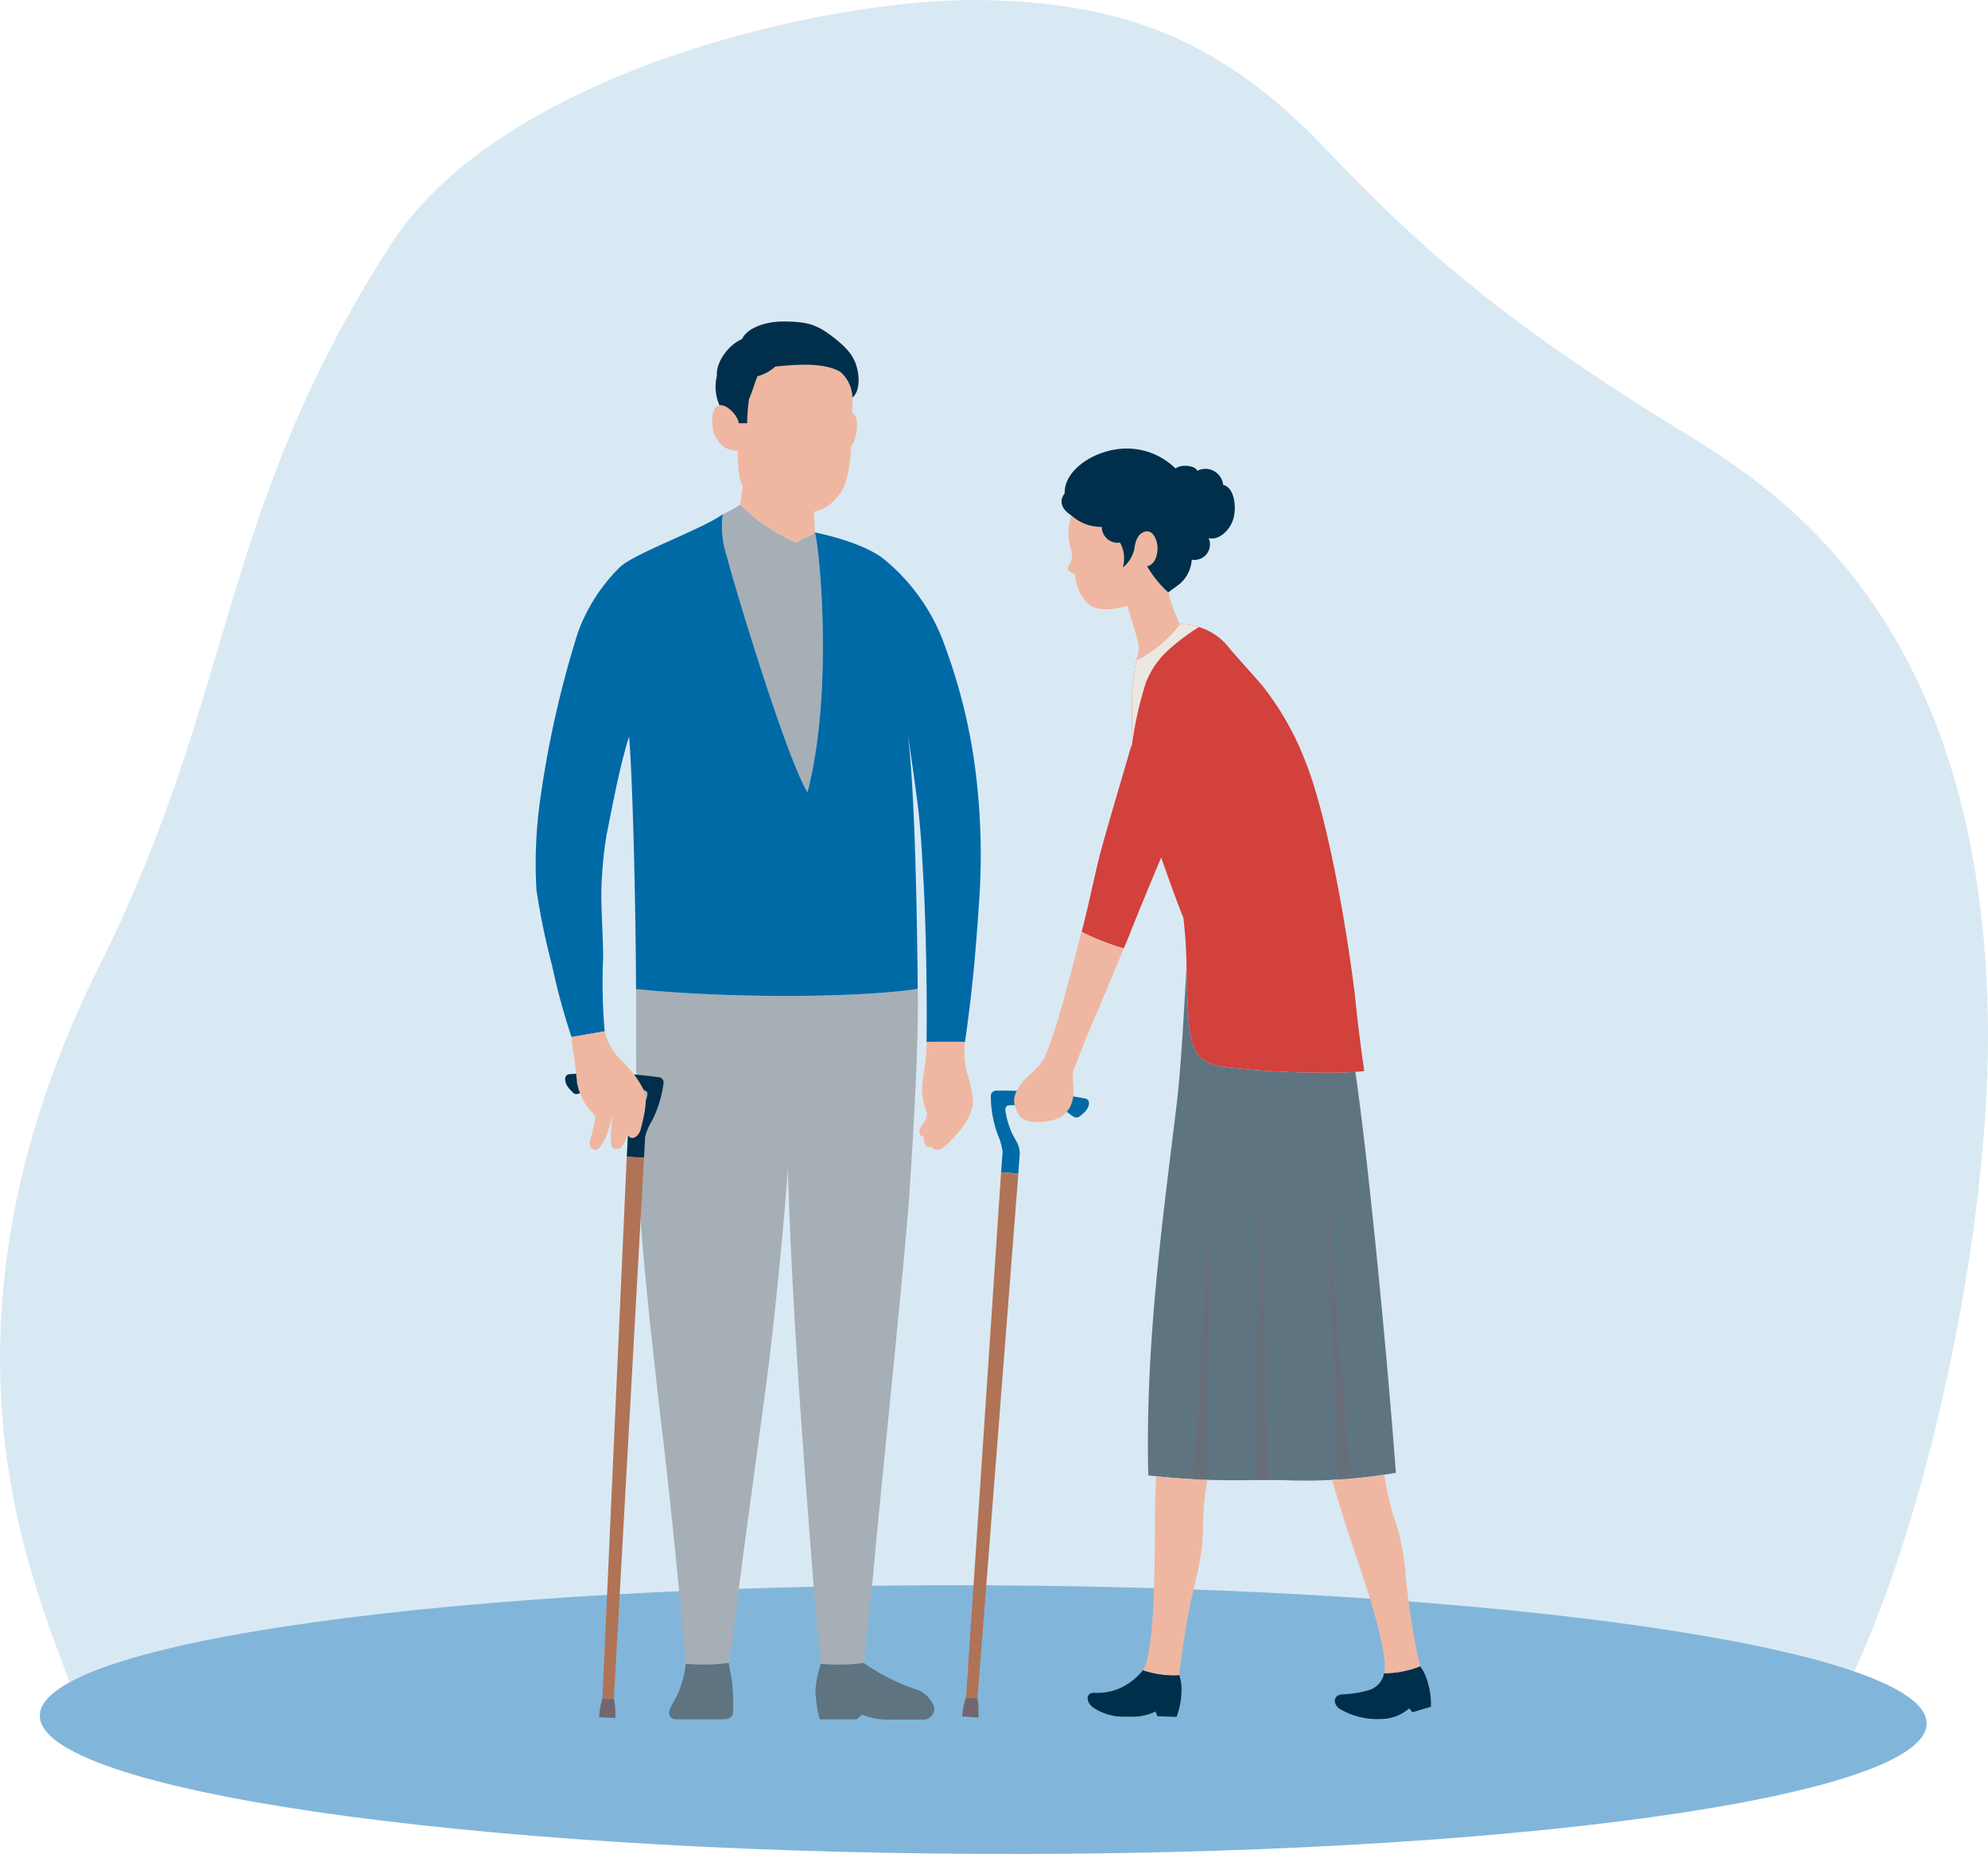 <svg xmlns="http://www.w3.org/2000/svg" xmlns:xlink="http://www.w3.org/1999/xlink" width="232.116" height="216.421" viewBox="0 0 232.116 216.421">
  <defs>
    <clipPath id="clip-path">
      <rect id="長方形_505" data-name="長方形 505" width="232.116" height="216.421" fill="none"/>
    </clipPath>
    <clipPath id="clip-path-2">
      <rect id="長方形_647" data-name="長方形 647" width="104.562" height="163.203" fill="none"/>
    </clipPath>
    <clipPath id="clip-path-4">
      <rect id="長方形_643" data-name="長方形 643" width="2.281" height="37.249" fill="none"/>
    </clipPath>
    <clipPath id="clip-path-5">
      <rect id="長方形_644" data-name="長方形 644" width="3.176" height="37.268" fill="none"/>
    </clipPath>
    <clipPath id="clip-path-6">
      <rect id="長方形_645" data-name="長方形 645" width="1.542" height="37.458" fill="none"/>
    </clipPath>
  </defs>
  <g id="グループ_402" data-name="グループ 402" transform="translate(0 0)">
    <g id="グループ_401" data-name="グループ 401" transform="translate(0 0)" clip-path="url(#clip-path)">
      <path id="パス_1294" data-name="パス 1294" d="M2.75,180.165c2.783,10.8,6.484,17.92,6.405,19.957l198.589,8.243c12.58-10.877,25.045-58.76,24.345-90.178-1.047-47-25.471-61.568-36.234-68.157C171.816,35.313,162.736,25.6,153.99,16.58,141.832,4.043,130.136.289,114.769.009,96.69-.322,58.62,8.379,45.644,28.52,25.279,60.13,27.746,80.393,11.6,112.753c-14.178,28.41-12.962,51.454-8.848,67.412" transform="translate(0 0)" fill="#d9e9f4"/>
      <path id="パス_1295" data-name="パス 1295" d="M5.036,215.584c.036-8.659,49.381-15.474,110.216-15.221s110.12,7.478,110.085,16.137-49.381,15.471-110.215,15.219S5,224.242,5.036,215.584" transform="translate(-0.385 -15.305)" fill="#81b6da"/>
      <g id="グループ_455" data-name="グループ 455" transform="translate(62.521 37.533)">
        <g id="グループ_454" data-name="グループ 454" clip-path="url(#clip-path-2)">
          <g id="グループ_453" data-name="グループ 453">
            <g id="グループ_452" data-name="グループ 452" clip-path="url(#clip-path-2)">
              <path id="パス_1389" data-name="パス 1389" d="M302.46,713.048a4.874,4.874,0,0,1,.253,1.551,9.1,9.1,0,0,1-.571,3.328l-2.247-.081-.209-.554a6.1,6.1,0,0,1-3.244.59,6.331,6.331,0,0,1-4.084-1.08c-.816-.643-.846-1.712.178-1.691a6.588,6.588,0,0,0,2.217-.249,7.013,7.013,0,0,0,3.458-2.392,11.305,11.305,0,0,0,4.25.578" transform="translate(-227.287 -555.039)" fill="#002f4c"/>
              <path id="パス_1390" data-name="パス 1390" d="M432.321,710.4a4.9,4.9,0,0,1,.737,1.389,9.124,9.124,0,0,1,.525,3.336l-2.156.642-.376-.458a5.039,5.039,0,0,1-3.3,1.246,8.577,8.577,0,0,1-4.893-1.226c-.816-.643-.592-1.666.432-1.646a12.681,12.681,0,0,0,3.039-.495,2.532,2.532,0,0,0,1.785-1.973,11.309,11.309,0,0,0,4.211-.814" transform="translate(-329.031 -553.423)" fill="#002f4c"/>
              <path id="パス_1391" data-name="パス 1391" d="M347.84,353.391c1.651,11.435,3.817,34.368,4.727,46.8a61.666,61.666,0,0,1-13.151.852c-5.094-.06-8.677.26-15.75-.549-.408-15.475,1.8-30.721,3.335-43.553.54-4.516.936-12.774,1.126-15.753.03,2.1.1,4.119.223,5.875.249,3.641.994,5.214,3.889,5.71a93.656,93.656,0,0,0,10.924.7c1.42.03,3.1.04,4.677-.083" transform="translate(-252.109 -265.795)" fill="#5e7481"/>
              <path id="パス_1392" data-name="パス 1392" d="M281.668,102.4a6.642,6.642,0,0,0-.094,3.839,2.208,2.208,0,0,1-.181,2c-.367.47-.053.717.7,1.047a5.2,5.2,0,0,0,1.72,3.616c1.08.718,3.16.476,4.385.042,0,0,.793,2.592,1.106,3.716a3.427,3.427,0,0,1,.1,2.1c-.046.174-.093.356-.134.536a14.8,14.8,0,0,0,5.063-4.195,20.259,20.259,0,0,1-1.345-3.708,12.942,12.942,0,0,1-2.474-3.065c.72-.117,1.2-.968,1.219-2.025.017-1.033-.525-2.175-1.353-2.028s-1.161.946-1.3,1.72a3.7,3.7,0,0,1-1.4,2.486,3.811,3.811,0,0,0-.321-2.9,1.861,1.861,0,0,1-2.132-1.841,5.1,5.1,0,0,1-3.552-1.342" transform="translate(-219.095 -79.772)" fill="#efb7a1"/>
              <path id="パス_1393" data-name="パス 1393" d="M288.568,205.433a28.747,28.747,0,0,0,4.916,1.939c.264-.592.5-1.155.7-1.666,1.189-3.05,6.232-15.207,7.956-18.749,1.693-3.477,3.785-6.677,4.475-9.187a4.334,4.334,0,0,0-2.4-5.1,5.138,5.138,0,0,0-5.926,1.408c-1.917,2.255-2.586,4.9-3.65,8.693-1.1,3.9-3.346,11.271-4.136,14.454-.267,1.07-1.5,6.769-1.941,8.209" transform="translate(-224.805 -134.189)" fill="#d2413b"/>
              <path id="パス_1394" data-name="パス 1394" d="M330.015,167.1c-1.315-1.516-3.087-3.459-3.805-4.311a7.217,7.217,0,0,0-5.864-2.894,14.8,14.8,0,0,1-5.063,4.195,27.453,27.453,0,0,0-.524,6.037c0,.854-.008,2.476-.054,4.345-.01.337-.017.681-.029,1.031a26.376,26.376,0,0,0,.144,4.732,10.189,10.189,0,0,0,2.046,3.9A12.859,12.859,0,0,1,318,186.683c.644,1.705,1.764,5.068,2.766,7.465a53.719,53.719,0,0,1,.368,5.809c.029,2.1.1,4.119.223,5.875.249,3.641.994,5.214,3.889,5.71a93.609,93.609,0,0,0,10.924.7c1.42.03,3.1.04,4.677-.083.352-.027.7-.061,1.038-.1-.421-2.921-.771-5.733-1.047-8.393-.475-4.583-2.843-20.394-5.874-27.871a33.716,33.716,0,0,0-4.951-8.691" transform="translate(-245.118 -124.566)" fill="#d2413b"/>
              <path id="パス_1395" data-name="パス 1395" d="M291.779,82.894c-.57.445-.822.6-1.325.987a12.936,12.936,0,0,1-2.474-3.065c.72-.117,1.2-.968,1.219-2.025.017-1.033-.525-2.175-1.353-2.028s-1.161.946-1.3,1.72a3.7,3.7,0,0,1-1.4,2.486,3.811,3.811,0,0,0-.321-2.9,1.861,1.861,0,0,1-2.132-1.841,5.1,5.1,0,0,1-3.552-1.342c-.945-.578-1.584-1.541-.774-2.579-.12-2.841,3.9-5.411,7.677-5.215a8.107,8.107,0,0,1,5.259,2.322c.555-.491,2.247-.416,2.551.266a2.074,2.074,0,0,1,3.006,1.642c1.364.3,1.624,2.768,1.137,4.143-.429,1.213-1.642,2.375-2.829,2.072a1.81,1.81,0,0,1-1.971,2.52,4.067,4.067,0,0,1-1.42,2.84" transform="translate(-216.572 -52.256)" fill="#002f4c"/>
              <path id="パス_1396" data-name="パス 1396" d="M314.918,174.477c.046-1.869.058-3.491.054-4.346a27.439,27.439,0,0,1,.524-6.037,14.8,14.8,0,0,0,5.063-4.195,6.917,6.917,0,0,1,2.243.324,26.116,26.116,0,0,0-3.616,2.727,10.256,10.256,0,0,0-2.57,3.732,42.3,42.3,0,0,0-1.7,7.795" transform="translate(-245.332 -124.566)" fill="#ebe7e1"/>
              <path id="パス_1397" data-name="パス 1397" d="M240.581,406.892a13.207,13.207,0,0,0,.8,4.438,7.434,7.434,0,0,1,.577,2c-.077,1.058-.144,1.987-.175,2.416l2.015.146c.049-.838.081-1.147.151-2.123a2.729,2.729,0,0,0-.278-1.443c-.206-.4-.469-.82-.642-1.207a10.178,10.178,0,0,1-.726-2.437c-.084-.537.1-.735.482-.753,1.618-.079,5.923.137,6.88.916s1.081.544,1.586.139c.941-.755,1.043-1.705.349-1.848a52.041,52.041,0,0,0-10.381-.919.621.621,0,0,0-.637.673" transform="translate(-187.417 -316.437)" fill="#006aa7"/>
              <path id="パス_1398" data-name="パス 1398" d="M227.515,510.745l1.335.1,4.772-61.279-2.015-.146Z" transform="translate(-177.242 -350.111)" fill="#b07355"/>
              <path id="パス_1399" data-name="パス 1399" d="M227.286,727.063a8.815,8.815,0,0,1,.1,2.24l-1.884-.137a8.139,8.139,0,0,1,.444-2.2Z" transform="translate(-175.678 -566.333)" fill="#73676f"/>
              <path id="パス_1400" data-name="パス 1400" d="M322.378,614.871c-.035,6.264-.08,12.368-.783,15.836a4.923,4.923,0,0,1-.628,1.955,11.3,11.3,0,0,0,4.25.578,89.728,89.728,0,0,1,2.059-11.691A25.878,25.878,0,0,0,328,615.3a29.911,29.911,0,0,1,.491-4.858c-1.745-.056-3.678-.177-5.985-.419-.072,1.692-.121,3.385-.13,4.845" transform="translate(-250.044 -475.231)" fill="#efb7a1"/>
              <path id="パス_1401" data-name="パス 1401" d="M429.484,620.354a25.91,25.91,0,0,0-1.312-6.149,30.348,30.348,0,0,1-1.12-4.947,49.185,49.185,0,0,1-6.1.58c.567,1.993,1.187,4.051,1.753,5.759,1.973,5.944,3.833,11.259,4.279,14.77a4.957,4.957,0,0,1,.031,2.053,11.309,11.309,0,0,0,4.211-.814,82.507,82.507,0,0,1-1.742-11.252" transform="translate(-327.937 -474.633)" fill="#efb7a1"/>
              <g id="グループ_445" data-name="グループ 445" transform="translate(76.759 97.961)" opacity="0.45" style="mix-blend-mode: multiply;isolation: isolate">
                <g id="グループ_444" data-name="グループ 444">
                  <g id="グループ_443" data-name="グループ 443" clip-path="url(#clip-path-4)">
                    <path id="パス_1402" data-name="パス 1402" d="M349.662,443.331s-.612,29.3-.739,37.249c-.5-.017-1.012-.041-1.542-.069.711-9.083,1.915-30.079,2.281-37.18" transform="translate(-347.381 -443.331)" fill="#73676f"/>
                  </g>
                </g>
              </g>
              <g id="グループ_448" data-name="グループ 448" transform="translate(92.097 97.906)" opacity="0.45" style="mix-blend-mode: multiply;isolation: isolate">
                <g id="グループ_447" data-name="グループ 447">
                  <g id="グループ_446" data-name="グループ 446" clip-path="url(#clip-path-5)">
                    <path id="パス_1403" data-name="パス 1403" d="M419.971,480.258c-.5.039-1.015.07-1.534.1-.321-7.991-1.642-37.268-1.642-37.268.538,7.1,2.245,28.052,3.176,37.172" transform="translate(-416.795 -443.086)" fill="#73676f"/>
                  </g>
                </g>
              </g>
              <g id="グループ_451" data-name="グループ 451" transform="translate(84.099 97.787)" opacity="0.45" style="mix-blend-mode: multiply;isolation: isolate">
                <g id="グループ_450" data-name="グループ 450">
                  <g id="グループ_449" data-name="グループ 449" clip-path="url(#clip-path-6)">
                    <path id="パス_1404" data-name="パス 1404" d="M382.139,480c-.523,0-1.035,0-1.542.008.162-7.9.618-37.458.618-37.458.109,7.159.546,28.391.925,37.45" transform="translate(-380.597 -442.547)" fill="#73676f"/>
                  </g>
                </g>
              </g>
              <path id="パス_1405" data-name="パス 1405" d="M265.7,324.362c-1.2,2.988-3.032,7.273-3.893,9.269-.835,1.941-1.472,3.751-1.923,4.839-.353.852.185,2.3-.138,3.48a3.156,3.156,0,0,1-1.519,2.182,6.634,6.634,0,0,1-3.342.442c-1.271-.193-1.607-.864-1.933-2.072-.276-1.022.691-2.431,1.768-3.4a7.809,7.809,0,0,0,1.74-1.975,44.7,44.7,0,0,0,1.736-5.091c.829-2.71,1.834-6.744,2.589-9.617a28.768,28.768,0,0,0,4.916,1.939" transform="translate(-197.021 -251.179)" fill="#efb7a1"/>
              <path id="パス_1406" data-name="パス 1406" d="M74.738,431.322a22.958,22.958,0,0,0,5.017-.1c.323-3.007.921-8.347,1.274-12.37.525-5.976,3.608-35.688,4.057-42.582s1.028-16.483.974-22.78q0-.474-.01-.965c-7.025,1.086-22.4,1.114-32.891.028q0,.989,0,1.911c0,8.093.007,14.915.375,22.405.412,8.392,2.248,23.678,3,30.124s2.29,22.062,2.425,24.326a22.958,22.958,0,0,0,5.017-.1c.2-1.1.491-2.647.716-4.82.449-4.346,3.082-23.155,3.832-29s2.05-18.584,2.35-23.979c.263,10.041,1.138,23.543,1.51,28.775.449,6.332,1.338,18.247,1.787,23.324.124,1.4.505,4.243.566,5.8" transform="translate(-41.413 -274.632)" fill="#a6afb6"/>
              <path id="パス_1407" data-name="パス 1407" d="M100.595,96.782a16.382,16.382,0,0,1-2.024,1.124,10.9,10.9,0,0,0,.449,4.8c.844,3.3,6.82,23.23,9.442,27.651,3-11.539,1.49-27.894.872-30.339-.338.337-1.658.816-2.22,1.208-1.012-.506-2-1.012-3.007-1.63a22.968,22.968,0,0,1-3.512-2.81" transform="translate(-76.704 -75.397)" fill="#a6afb6"/>
              <path id="パス_1408" data-name="パス 1408" d="M32.63,103.978c.618,2.445,2.125,18.8-.872,30.339-2.622-4.421-8.6-24.354-9.443-27.651a10.9,10.9,0,0,1-.449-4.8c-2.547,1.8-10.19,4.5-11.989,6.144a20.656,20.656,0,0,0-4.906,7.6A119.464,119.464,0,0,0,.552,135.166a53.136,53.136,0,0,0-.434,10.581,83.031,83.031,0,0,0,1.819,8.792,77.357,77.357,0,0,0,2.274,8.35l3.869-.672a65.978,65.978,0,0,1-.181-8.587c0-2.561-.273-6.19-.2-8.084A48.168,48.168,0,0,1,8.3,139.28c.506-2.425,1.415-7.578,2.624-11.481.421,4.64.778,19.5.82,29.487,10.491,1.086,25.866,1.058,32.891-.028h0c-.093-8.878-.316-23.069-1.183-29.972,0,0,.886,6.13,1.178,8.47.368,2.946.511,6.013.663,8.691.331,5.856.442,14.657.368,19h4.493c.589-4.2,1.16-8.618,1.712-17.456a78.552,78.552,0,0,0-.534-14.51,65.071,65.071,0,0,0-3.388-13.847,22.874,22.874,0,0,0-7.439-10.68c-2.062-1.512-5.6-2.5-7.879-2.978" transform="translate(0 -79.361)" fill="#006aa7"/>
              <path id="パス_1409" data-name="パス 1409" d="M96.633,21.385l.3-2.173c-.607-1.1-.524-3.222-.6-4.121a3.407,3.407,0,0,1-1.526-.394,3.555,3.555,0,0,1-1.4-2.529c-.108-.969,0-2.21.824-2.4a5.241,5.241,0,0,1-.3-3.447c-.151-1.423,1.2-3.522,2.923-4.271C97.531.629,99.823,0,101.621,0c2.848,0,3.93.329,5.877,1.827s2.473,2.439,2.779,3.6c.357,1.349.219,2.848-.531,3.447.01.487.01,1.133-.018,1.808,1.011.534.476,3.27-.132,3.878-.15,3-.6,4.692-1.5,5.788a4.9,4.9,0,0,1-2.848,1.865l.122,2.407c-.338.337-1.658.816-2.22,1.208-1.012-.506-2-1.012-3.007-1.63a22.968,22.968,0,0,1-3.512-2.81" transform="translate(-72.742)" fill="#efb7a1"/>
              <path id="パス_1410" data-name="パス 1410" d="M109.771,5.886a4.094,4.094,0,0,1,1.4,2.986c.75-.6.887-2.1.531-3.447-.306-1.159-.831-2.1-2.779-3.6S105.889,0,103.041,0c-1.8,0-4.09.629-4.764,2.052C96.553,2.8,95.2,4.9,95.354,6.324a5.241,5.241,0,0,0,.3,3.447c.825-.131,2.1,1.125,2.248,2.1h.974A22.888,22.888,0,0,1,99.1,9.022c.4-.866.609-1.735.983-2.634a5.014,5.014,0,0,0,2.086-1.135c1.976-.175,5.589-.587,7.6.634" transform="translate(-74.163 0)" fill="#002f4c"/>
              <path id="パス_1411" data-name="パス 1411" d="M153.582,708.678a22.927,22.927,0,0,1-5.017.1,12.061,12.061,0,0,0-.635,3.081,14.07,14.07,0,0,0,.505,3.4h4.3l.651-.55a7.6,7.6,0,0,0,3.107.579h4.118a1.244,1.244,0,0,0,1.008-1.889,3.6,3.6,0,0,0-2.285-1.758,22.928,22.928,0,0,1-5.752-2.963" transform="translate(-115.241 -552.085)" fill="#5e7481"/>
              <path id="パス_1412" data-name="パス 1412" d="M72.566,708.776a22.954,22.954,0,0,0,5.017-.1c.192,1.288.389,1.812.455,2.9a25.135,25.135,0,0,1,.041,2.88c0,.448-.434.8-1.016.8H71.549c-1,0-1.169-.7-.6-1.7a10.625,10.625,0,0,0,1.069-2.256,11.8,11.8,0,0,0,.549-2.523" transform="translate(-55.019 -552.085)" fill="#5e7481"/>
              <path id="パス_1413" data-name="パス 1413" d="M27.161,398.321a13.185,13.185,0,0,1-1.335,4.308,7.4,7.4,0,0,0-.817,1.917c-.053,1.06-.1,1.99-.121,2.419l-2.019-.1c.055-.839.061-1.149.11-2.126a2.717,2.717,0,0,1,.452-1.4c.254-.37.567-.757.784-1.121a10.162,10.162,0,0,0,1.018-2.329c.149-.524-.014-.743-.386-.807-1.6-.276-5.895-.586-6.94.069s-1.139.408-1.591-.056c-.842-.864-.826-1.82-.121-1.877a52.093,52.093,0,0,1,10.416.357.621.621,0,0,1,.549.745" transform="translate(-12.211 -309.363)" fill="#002f4c"/>
              <path id="パス_1414" data-name="パス 1414" d="M36.711,504.507l-1.337-.067,2.841-63.22,2.018.1Z" transform="translate(-27.557 -343.726)" fill="#b07355"/>
              <path id="パス_1415" data-name="パス 1415" d="M34.041,727.33a8.764,8.764,0,0,0-.378,2.21l1.886.095a8.187,8.187,0,0,0-.171-2.237Z" transform="translate(-26.225 -566.615)" fill="#73676f"/>
              <path id="パス_1416" data-name="パス 1416" d="M19.053,375.641c.064.9.141,1.37.271,2.23s.268,1.884.362,3.021a6.805,6.805,0,0,0,2.171,3.947,22.117,22.117,0,0,1-.652,2.924c-.2.851.546,1.265.965.942a4.458,4.458,0,0,0,.936-1.5,17.219,17.219,0,0,0,.71-2.447c-.044.795-.194,1.864-.16,2.552.03.585-.11,1.414.615,1.423.815.009,1.06-1.047,1.309-1.811.33.949,1.311.44,1.563-.57s.828-3.1.442-4.317a12.118,12.118,0,0,0-2.568-3.525,7.1,7.1,0,0,1-2.094-3.544Z" transform="translate(-14.843 -292.114)" fill="#efb7a1"/>
              <path id="パス_1417" data-name="パス 1417" d="M208.21,380.55a9.541,9.541,0,0,0,.236,3.587,14.648,14.648,0,0,1,.707,3.6,6.78,6.78,0,0,1-1.29,2.849,15.211,15.211,0,0,1-2.073,2.208c-.605.509-1.316.45-1.534-.034-.6.379-1.035-.666-.812-1.2-.641.153-.727-.775-.293-1.25a2.908,2.908,0,0,0,.627-1.445,7.209,7.209,0,0,1-.564-3.366c.145-1.309.291-1.926.38-2.692a20.424,20.424,0,0,0,.124-2.251Z" transform="translate(-158.052 -296.462)" fill="#efb7a1"/>
            </g>
          </g>
        </g>
      </g>
    </g>
  </g>
</svg>
